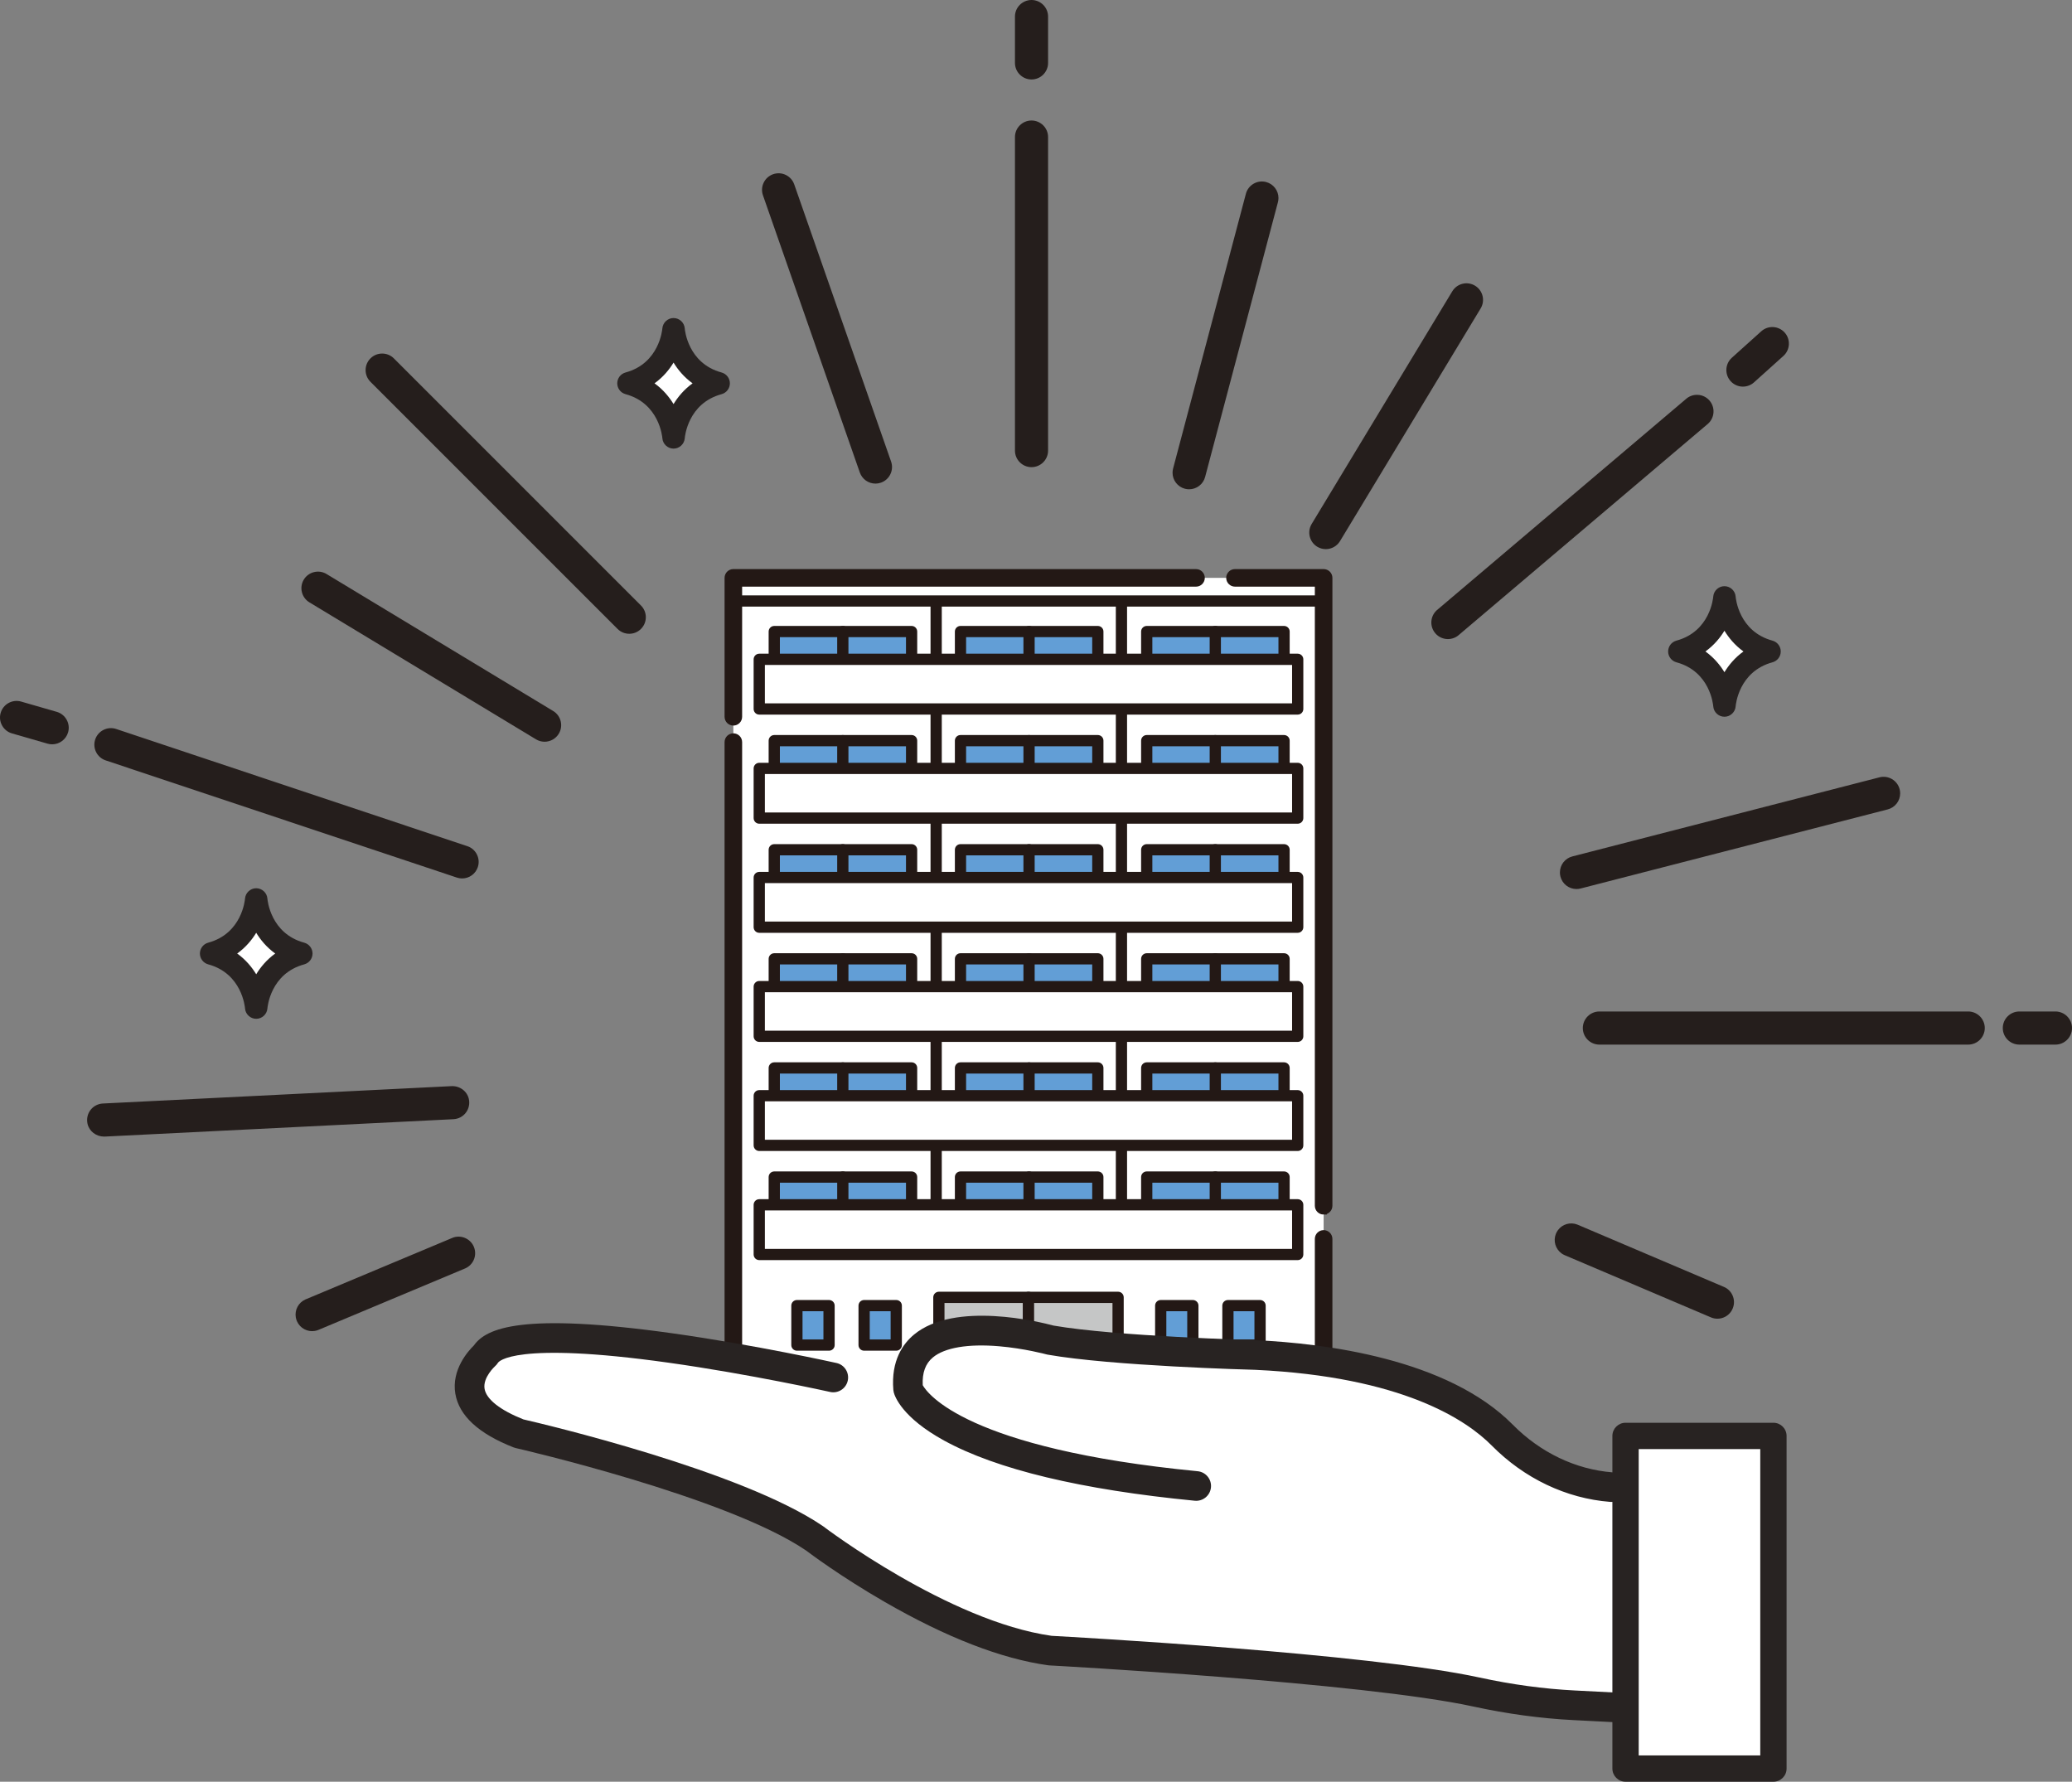 <?xml version="1.0" encoding="UTF-8"?><svg id="_レイヤー_2" xmlns="http://www.w3.org/2000/svg" viewBox="0 0 2173.26 1868.7"><rect x="0" y="0" width="2173.26" height="1868.7" fill="#808080" stroke="none"/><defs><style>.cls-1,.cls-2{fill:#231815;}.cls-3{fill:#c5c6c6;}.cls-2{stroke:#231815;stroke-miterlimit:10;stroke-width:6.64px;}.cls-4{fill:#fff;}.cls-5{fill:#251e1c;}.cls-6{fill:#629ed6;}.cls-7{fill:#282322;}</style></defs><g id="_レイヤー_1-2"><rect class="cls-4" x="769.19" y="606.08" width="619.12" height="857.28"/><path class="cls-2" d="M1388.31,1469.25h-619.12c-3.25,0-5.89-2.64-5.89-5.89v-685.01c0-3.25,2.64-5.89,5.89-5.89s5.89,2.64,5.89,5.89v679.12h607.33v-158.08c0-3.25,2.64-5.89,5.89-5.89s5.89,2.64,5.89,5.89v163.97c0,3.25-2.64,5.89-5.89,5.89Z"/><path class="cls-2" d="M1388.31,1270.54c-3.25,0-5.89-2.64-5.89-5.89v-652.68h-87.08c-3.25,0-5.89-2.64-5.89-5.89s2.64-5.89,5.89-5.89h92.97c3.25,0,5.89,2.64,5.89,5.89v658.57c0,3.25-2.64,5.89-5.89,5.89Z"/><path class="cls-2" d="M769.19,757.67c-3.25,0-5.89-2.64-5.89-5.89v-145.7c0-3.25,2.64-5.89,5.89-5.89h485.28c3.25,0,5.89,2.64,5.89,5.89s-2.64,5.89-5.89,5.89h-479.39v139.81c0,3.25-2.64,5.89-5.89,5.89Z"/><rect class="cls-3" x="984.76" y="1360.68" width="93.99" height="102.68"/><path class="cls-1" d="M1078.75,1469.25h-93.99c-3.25,0-5.89-2.64-5.89-5.89v-102.68c0-3.25,2.64-5.89,5.89-5.89h93.99c3.25,0,5.89,2.64,5.89,5.89v102.68c0,3.25-2.64,5.89-5.89,5.89ZM990.65,1457.47h82.21v-90.89h-82.21v90.89Z"/><rect class="cls-3" x="1078.75" y="1360.68" width="93.99" height="102.68"/><path class="cls-1" d="M1172.74,1469.25h-93.99c-3.25,0-5.89-2.64-5.89-5.89v-102.68c0-3.25,2.64-5.89,5.89-5.89h93.99c3.25,0,5.89,2.64,5.89,5.89v102.68c0,3.25-2.64,5.89-5.89,5.89ZM1084.64,1457.47h82.21v-90.89h-82.21v90.89Z"/><rect class="cls-6" x="835.85" y="1369.37" width="33.71" height="41.38"/><path class="cls-1" d="M869.57,1416.64h-33.71c-3.25,0-5.89-2.64-5.89-5.89v-41.38c0-3.25,2.64-5.89,5.89-5.89h33.71c3.25,0,5.89,2.64,5.89,5.89v41.38c0,3.25-2.64,5.89-5.89,5.89ZM841.74,1404.85h21.93v-29.59h-21.93v29.59Z"/><rect class="cls-6" x="906.35" y="1369.37" width="33.71" height="41.38"/><path class="cls-1" d="M940.06,1416.64h-33.72c-3.25,0-5.89-2.64-5.89-5.89v-41.38c0-3.25,2.64-5.89,5.89-5.89h33.72c3.25,0,5.89,2.64,5.89,5.89v41.38c0,3.25-2.64,5.89-5.89,5.89ZM912.24,1404.85h21.93v-29.59h-21.93v29.59Z"/><rect class="cls-6" x="1217.44" y="1369.37" width="33.71" height="41.38"/><path class="cls-1" d="M1251.15,1416.64h-33.71c-3.25,0-5.89-2.64-5.89-5.89v-41.38c0-3.25,2.64-5.89,5.89-5.89h33.71c3.25,0,5.89,2.64,5.89,5.89v41.38c0,3.25-2.64,5.89-5.89,5.89ZM1223.33,1404.85h21.93v-29.59h-21.93v29.59Z"/><rect class="cls-6" x="1287.93" y="1369.37" width="33.71" height="41.38"/><path class="cls-1" d="M1321.65,1416.64h-33.71c-3.25,0-5.89-2.64-5.89-5.89v-41.38c0-3.25,2.64-5.89,5.89-5.89h33.71c3.25,0,5.89,2.64,5.89,5.89v41.38c0,3.25-2.64,5.89-5.89,5.89ZM1293.82,1404.85h21.93v-29.59h-21.93v29.59Z"/><rect class="cls-6" x="812.1" y="1234.51" width="144.05" height="47.51"/><path class="cls-1" d="M956.15,1287.91h-144.05c-3.25,0-5.89-2.64-5.89-5.89v-47.51c0-3.25,2.64-5.89,5.89-5.89h144.05c3.25,0,5.89,2.64,5.89,5.89v47.51c0,3.25-2.64,5.89-5.89,5.89ZM817.99,1276.13h132.27v-35.72h-132.27v35.72Z"/><path class="cls-1" d="M884.01,1264.16c-3.25,0-5.89-2.64-5.89-5.89v-23.75c0-3.25,2.64-5.89,5.89-5.89s5.89,2.64,5.89,5.89v23.75c0,3.25-2.64,5.89-5.89,5.89Z"/><rect class="cls-6" x="1007.43" y="1234.51" width="144.05" height="47.51"/><path class="cls-1" d="M1151.48,1287.91h-144.05c-3.25,0-5.89-2.64-5.89-5.89v-47.51c0-3.25,2.64-5.89,5.89-5.89h144.05c3.25,0,5.89,2.64,5.89,5.89v47.51c0,3.25-2.64,5.89-5.89,5.89ZM1013.32,1276.13h132.27v-35.72h-132.27v35.72Z"/><path class="cls-1" d="M1079.34,1264.16c-3.25,0-5.89-2.64-5.89-5.89v-23.75c0-3.25,2.64-5.89,5.89-5.89s5.89,2.64,5.89,5.89v23.75c0,3.25-2.64,5.89-5.89,5.89Z"/><rect class="cls-6" x="1202.77" y="1234.51" width="144.05" height="47.51"/><path class="cls-1" d="M1346.82,1287.91h-144.05c-3.25,0-5.89-2.64-5.89-5.89v-47.51c0-3.25,2.64-5.89,5.89-5.89h144.05c3.25,0,5.89,2.64,5.89,5.89v47.51c0,3.25-2.64,5.89-5.89,5.89ZM1208.66,1276.13h132.27v-35.72h-132.27v35.72Z"/><path class="cls-1" d="M1274.68,1264.16c-3.25,0-5.89-2.64-5.89-5.89v-23.75c0-3.25,2.64-5.89,5.89-5.89s5.89,2.64,5.89,5.89v23.75c0,3.25-2.64,5.89-5.89,5.89Z"/><path class="cls-1" d="M1381.5,636.22h-604.82c-3.25,0-5.89-2.64-5.89-5.89s2.64-5.89,5.89-5.89h604.82c3.25,0,5.89,2.64,5.89,5.89s-2.64,5.89-5.89,5.89Z"/><path class="cls-1" d="M981.91,1266.46c-3.25,0-5.89-2.64-5.89-5.89v-55.17c0-3.25,2.64-5.89,5.89-5.89s5.89,2.64,5.89,5.89v55.17c0,3.25-2.64,5.89-5.89,5.89Z"/><path class="cls-1" d="M1176.25,1266.46c-3.25,0-5.89-2.64-5.89-5.89v-55.17c0-3.25,2.64-5.89,5.89-5.89s5.89,2.64,5.89,5.89v55.17c0,3.25-2.64,5.89-5.89,5.89Z"/><rect class="cls-4" x="796.37" y="1263.63" width="564.77" height="52.1"/><path class="cls-1" d="M1361.13,1321.63h-564.77c-3.25,0-5.89-2.64-5.89-5.89v-52.11c0-3.25,2.64-5.89,5.89-5.89h564.77c3.25,0,5.89,2.64,5.89,5.89v52.11c0,3.25-2.64,5.89-5.89,5.89ZM802.26,1309.84h552.98v-40.32h-552.98v40.32Z"/><rect class="cls-6" x="812.1" y="1120.09" width="144.05" height="47.51"/><path class="cls-1" d="M956.15,1173.48h-144.05c-3.25,0-5.89-2.64-5.89-5.89v-47.51c0-3.25,2.64-5.89,5.89-5.89h144.05c3.25,0,5.89,2.64,5.89,5.89v47.51c0,3.25-2.64,5.89-5.89,5.89ZM817.99,1161.7h132.27v-35.72h-132.27v35.72Z"/><path class="cls-1" d="M884.01,1149.73c-3.25,0-5.89-2.64-5.89-5.89v-23.75c0-3.25,2.64-5.89,5.89-5.89s5.89,2.64,5.89,5.89v23.75c0,3.25-2.64,5.89-5.89,5.89Z"/><rect class="cls-6" x="1007.43" y="1120.09" width="144.05" height="47.51"/><path class="cls-1" d="M1151.48,1173.48h-144.05c-3.25,0-5.89-2.64-5.89-5.89v-47.51c0-3.25,2.64-5.89,5.89-5.89h144.05c3.25,0,5.89,2.64,5.89,5.89v47.51c0,3.25-2.64,5.89-5.89,5.89ZM1013.32,1161.7h132.27v-35.72h-132.27v35.72Z"/><path class="cls-1" d="M1079.34,1149.73c-3.25,0-5.89-2.64-5.89-5.89v-23.75c0-3.25,2.64-5.89,5.89-5.89s5.89,2.64,5.89,5.89v23.75c0,3.25-2.64,5.89-5.89,5.89Z"/><rect class="cls-6" x="1202.77" y="1120.09" width="144.05" height="47.51"/><path class="cls-1" d="M1346.82,1173.48h-144.05c-3.25,0-5.89-2.64-5.89-5.89v-47.51c0-3.25,2.64-5.89,5.89-5.89h144.05c3.25,0,5.89,2.64,5.89,5.89v47.51c0,3.25-2.64,5.89-5.89,5.89ZM1208.66,1161.7h132.27v-35.72h-132.27v35.72Z"/><path class="cls-1" d="M1274.68,1149.73c-3.25,0-5.89-2.64-5.89-5.89v-23.75c0-3.25,2.64-5.89,5.89-5.89s5.89,2.64,5.89,5.89v23.75c0,3.25-2.64,5.89-5.89,5.89Z"/><path class="cls-1" d="M981.91,1152.03c-3.25,0-5.89-2.64-5.89-5.89v-55.17c0-3.25,2.64-5.89,5.89-5.89s5.89,2.64,5.89,5.89v55.17c0,3.25-2.64,5.89-5.89,5.89Z"/><path class="cls-1" d="M1176.25,1152.03c-3.25,0-5.89-2.64-5.89-5.89v-55.17c0-3.25,2.64-5.89,5.89-5.89s5.89,2.64,5.89,5.89v55.17c0,3.25-2.64,5.89-5.89,5.89Z"/><rect class="cls-4" x="796.37" y="1149.2" width="564.77" height="52.1"/><path class="cls-1" d="M1361.13,1207.2h-564.77c-3.25,0-5.89-2.64-5.89-5.89v-52.1c0-3.25,2.64-5.89,5.89-5.89h564.77c3.25,0,5.89,2.64,5.89,5.89v52.1c0,3.25-2.64,5.89-5.89,5.89ZM802.26,1195.41h552.98v-40.32h-552.98v40.32Z"/><rect class="cls-6" x="812.1" y="1005.66" width="144.05" height="47.51"/><path class="cls-1" d="M956.15,1059.06h-144.05c-3.25,0-5.89-2.64-5.89-5.89v-47.51c0-3.25,2.64-5.89,5.89-5.89h144.05c3.25,0,5.89,2.64,5.89,5.89v47.51c0,3.25-2.64,5.89-5.89,5.89ZM817.99,1047.27h132.27v-35.72h-132.27v35.72Z"/><path class="cls-1" d="M884.01,1035.31c-3.25,0-5.89-2.64-5.89-5.89v-23.75c0-3.25,2.64-5.89,5.89-5.89s5.89,2.64,5.89,5.89v23.75c0,3.25-2.64,5.89-5.89,5.89Z"/><rect class="cls-6" x="1007.43" y="1005.66" width="144.05" height="47.51"/><path class="cls-1" d="M1151.48,1059.06h-144.05c-3.25,0-5.89-2.64-5.89-5.89v-47.51c0-3.25,2.64-5.89,5.89-5.89h144.05c3.25,0,5.89,2.64,5.89,5.89v47.51c0,3.25-2.64,5.89-5.89,5.89ZM1013.32,1047.27h132.27v-35.72h-132.27v35.72Z"/><path class="cls-1" d="M1079.34,1035.31c-3.25,0-5.89-2.64-5.89-5.89v-23.75c0-3.25,2.64-5.89,5.89-5.89s5.89,2.64,5.89,5.89v23.75c0,3.25-2.64,5.89-5.89,5.89Z"/><rect class="cls-6" x="1202.77" y="1005.66" width="144.05" height="47.51"/><path class="cls-1" d="M1346.82,1059.06h-144.05c-3.25,0-5.89-2.64-5.89-5.89v-47.51c0-3.25,2.64-5.89,5.89-5.89h144.05c3.25,0,5.89,2.64,5.89,5.89v47.51c0,3.25-2.64,5.89-5.89,5.89ZM1208.66,1047.27h132.27v-35.72h-132.27v35.72Z"/><path class="cls-1" d="M1274.68,1035.31c-3.25,0-5.89-2.64-5.89-5.89v-23.75c0-3.25,2.64-5.89,5.89-5.89s5.89,2.64,5.89,5.89v23.75c0,3.25-2.64,5.89-5.89,5.89Z"/><path class="cls-1" d="M981.91,1037.61c-3.25,0-5.89-2.64-5.89-5.89v-55.17c0-3.25,2.64-5.89,5.89-5.89s5.89,2.64,5.89,5.89v55.17c0,3.25-2.64,5.89-5.89,5.89Z"/><path class="cls-1" d="M1176.25,1037.61c-3.25,0-5.89-2.64-5.89-5.89v-55.17c0-3.25,2.64-5.89,5.89-5.89s5.89,2.64,5.89,5.89v55.17c0,3.25-2.64,5.89-5.89,5.89Z"/><rect class="cls-4" x="796.37" y="1034.78" width="564.77" height="52.1"/><path class="cls-1" d="M1361.13,1092.78h-564.77c-3.25,0-5.89-2.64-5.89-5.89v-52.11c0-3.25,2.64-5.89,5.89-5.89h564.77c3.25,0,5.89,2.64,5.89,5.89v52.11c0,3.25-2.64,5.89-5.89,5.89ZM802.26,1080.99h552.98v-40.32h-552.98v40.32Z"/><rect class="cls-6" x="812.1" y="891.24" width="144.05" height="47.51"/><path class="cls-1" d="M956.15,944.64h-144.05c-3.25,0-5.89-2.64-5.89-5.89v-47.51c0-3.25,2.64-5.89,5.89-5.89h144.05c3.25,0,5.89,2.64,5.89,5.89v47.51c0,3.25-2.64,5.89-5.89,5.89ZM817.99,932.85h132.27v-35.72h-132.27v35.72Z"/><path class="cls-1" d="M884.01,920.88c-3.25,0-5.89-2.64-5.89-5.89v-23.75c0-3.25,2.64-5.89,5.89-5.89s5.89,2.64,5.89,5.89v23.75c0,3.25-2.64,5.89-5.89,5.89Z"/><rect class="cls-6" x="1007.43" y="891.24" width="144.05" height="47.51"/><path class="cls-1" d="M1151.48,944.64h-144.05c-3.25,0-5.89-2.64-5.89-5.89v-47.51c0-3.25,2.64-5.89,5.89-5.89h144.05c3.25,0,5.89,2.64,5.89,5.89v47.51c0,3.25-2.64,5.89-5.89,5.89ZM1013.32,932.85h132.27v-35.72h-132.27v35.72Z"/><path class="cls-1" d="M1079.34,920.88c-3.25,0-5.89-2.64-5.89-5.89v-23.75c0-3.25,2.64-5.89,5.89-5.89s5.89,2.64,5.89,5.89v23.75c0,3.25-2.64,5.89-5.89,5.89Z"/><rect class="cls-6" x="1202.77" y="891.24" width="144.05" height="47.51"/><path class="cls-1" d="M1346.82,944.64h-144.05c-3.25,0-5.89-2.64-5.89-5.89v-47.51c0-3.25,2.64-5.89,5.89-5.89h144.05c3.25,0,5.89,2.64,5.89,5.89v47.51c0,3.25-2.64,5.89-5.89,5.89ZM1208.66,932.85h132.27v-35.72h-132.27v35.72Z"/><path class="cls-1" d="M1274.68,920.88c-3.25,0-5.89-2.64-5.89-5.89v-23.75c0-3.25,2.64-5.89,5.89-5.89s5.89,2.64,5.89,5.89v23.75c0,3.25-2.64,5.89-5.89,5.89Z"/><path class="cls-1" d="M981.91,923.18c-3.25,0-5.89-2.64-5.89-5.89v-55.17c0-3.25,2.64-5.89,5.89-5.89s5.89,2.64,5.89,5.89v55.17c0,3.25-2.64,5.89-5.89,5.89Z"/><path class="cls-1" d="M1176.25,923.18c-3.25,0-5.89-2.64-5.89-5.89v-55.17c0-3.25,2.64-5.89,5.89-5.89s5.89,2.64,5.89,5.89v55.17c0,3.25-2.64,5.89-5.89,5.89Z"/><rect class="cls-4" x="796.37" y="920.35" width="564.77" height="52.1"/><path class="cls-1" d="M1361.13,978.35h-564.77c-3.25,0-5.89-2.64-5.89-5.89v-52.1c0-3.25,2.64-5.89,5.89-5.89h564.77c3.25,0,5.89,2.64,5.89,5.89v52.1c0,3.25-2.64,5.89-5.89,5.89ZM802.26,966.56h552.98v-40.32h-552.98v40.32Z"/><rect class="cls-6" x="812.1" y="776.81" width="144.05" height="47.51"/><path class="cls-1" d="M956.15,830.21h-144.05c-3.25,0-5.89-2.64-5.89-5.89v-47.51c0-3.25,2.64-5.89,5.89-5.89h144.05c3.25,0,5.89,2.64,5.89,5.89v47.51c0,3.25-2.64,5.89-5.89,5.89ZM817.99,818.43h132.27v-35.72h-132.27v35.72Z"/><path class="cls-1" d="M884.01,806.46c-3.25,0-5.89-2.64-5.89-5.89v-23.75c0-3.25,2.64-5.89,5.89-5.89s5.89,2.64,5.89,5.89v23.75c0,3.25-2.64,5.89-5.89,5.89Z"/><rect class="cls-6" x="1007.43" y="776.81" width="144.05" height="47.51"/><path class="cls-1" d="M1151.48,830.21h-144.05c-3.25,0-5.89-2.64-5.89-5.89v-47.51c0-3.25,2.64-5.89,5.89-5.89h144.05c3.25,0,5.89,2.64,5.89,5.89v47.51c0,3.25-2.64,5.89-5.89,5.89ZM1013.32,818.43h132.27v-35.72h-132.27v35.72Z"/><path class="cls-1" d="M1079.34,806.46c-3.25,0-5.89-2.64-5.89-5.89v-23.75c0-3.25,2.64-5.89,5.89-5.89s5.89,2.64,5.89,5.89v23.75c0,3.25-2.64,5.89-5.89,5.89Z"/><rect class="cls-6" x="1202.77" y="776.81" width="144.05" height="47.51"/><path class="cls-1" d="M1346.82,830.21h-144.05c-3.25,0-5.89-2.64-5.89-5.89v-47.51c0-3.25,2.64-5.89,5.89-5.89h144.05c3.25,0,5.89,2.64,5.89,5.89v47.51c0,3.25-2.64,5.89-5.89,5.89ZM1208.66,818.43h132.27v-35.72h-132.27v35.72Z"/><path class="cls-1" d="M1274.68,806.46c-3.25,0-5.89-2.64-5.89-5.89v-23.75c0-3.25,2.64-5.89,5.89-5.89s5.89,2.64,5.89,5.89v23.75c0,3.25-2.64,5.89-5.89,5.89Z"/><path class="cls-1" d="M981.91,808.76c-3.25,0-5.89-2.64-5.89-5.89v-55.17c0-3.25,2.64-5.89,5.89-5.89s5.89,2.64,5.89,5.89v55.17c0,3.25-2.64,5.89-5.89,5.89Z"/><path class="cls-1" d="M1176.25,808.76c-3.25,0-5.89-2.64-5.89-5.89v-55.17c0-3.25,2.64-5.89,5.89-5.89s5.89,2.64,5.89,5.89v55.17c0,3.25-2.64,5.89-5.89,5.89Z"/><rect class="cls-4" x="796.37" y="805.93" width="564.77" height="52.1"/><path class="cls-1" d="M1361.13,863.93h-564.77c-3.25,0-5.89-2.64-5.89-5.89v-52.11c0-3.25,2.64-5.89,5.89-5.89h564.77c3.25,0,5.89,2.64,5.89,5.89v52.11c0,3.25-2.64,5.89-5.89,5.89ZM802.26,852.14h552.98v-40.32h-552.98v40.32Z"/><rect class="cls-6" x="812.1" y="662.39" width="144.05" height="47.51"/><path class="cls-1" d="M956.15,715.79h-144.05c-3.25,0-5.89-2.64-5.89-5.89v-47.51c0-3.25,2.64-5.89,5.89-5.89h144.05c3.25,0,5.89,2.64,5.89,5.89v47.51c0,3.25-2.64,5.89-5.89,5.89ZM817.99,704h132.27v-35.72h-132.27v35.72Z"/><path class="cls-1" d="M884.01,692.03c-3.25,0-5.89-2.64-5.89-5.89v-23.75c0-3.25,2.64-5.89,5.89-5.89s5.89,2.64,5.89,5.89v23.75c0,3.25-2.64,5.89-5.89,5.89Z"/><rect class="cls-6" x="1007.43" y="662.39" width="144.05" height="47.51"/><path class="cls-1" d="M1151.48,715.79h-144.05c-3.25,0-5.89-2.64-5.89-5.89v-47.51c0-3.25,2.64-5.89,5.89-5.89h144.05c3.25,0,5.89,2.64,5.89,5.89v47.51c0,3.25-2.64,5.89-5.89,5.89ZM1013.32,704h132.27v-35.72h-132.27v35.72Z"/><path class="cls-1" d="M1079.34,692.03c-3.25,0-5.89-2.64-5.89-5.89v-23.75c0-3.25,2.64-5.89,5.89-5.89s5.89,2.64,5.89,5.89v23.75c0,3.25-2.64,5.89-5.89,5.89Z"/><rect class="cls-6" x="1202.77" y="662.39" width="144.05" height="47.51"/><path class="cls-1" d="M1346.82,715.79h-144.05c-3.25,0-5.89-2.64-5.89-5.89v-47.51c0-3.25,2.64-5.89,5.89-5.89h144.05c3.25,0,5.89,2.64,5.89,5.89v47.51c0,3.25-2.64,5.89-5.89,5.89ZM1208.66,704h132.27v-35.72h-132.27v35.72Z"/><path class="cls-1" d="M1274.68,692.03c-3.25,0-5.89-2.64-5.89-5.89v-23.75c0-3.25,2.64-5.89,5.89-5.89s5.89,2.64,5.89,5.89v23.75c0,3.25-2.64,5.89-5.89,5.89Z"/><path class="cls-1" d="M981.91,694.33c-3.25,0-5.89-2.64-5.89-5.89v-55.17c0-3.25,2.64-5.89,5.89-5.89s5.89,2.64,5.89,5.89v55.17c0,3.25-2.64,5.89-5.89,5.89Z"/><path class="cls-1" d="M1176.25,694.33c-3.25,0-5.89-2.64-5.89-5.89v-55.17c0-3.25,2.64-5.89,5.89-5.89s5.89,2.64,5.89,5.89v55.17c0,3.25-2.64,5.89-5.89,5.89Z"/><rect class="cls-4" x="796.37" y="691.5" width="564.77" height="52.1"/><path class="cls-1" d="M1361.13,749.5h-564.77c-3.25,0-5.89-2.64-5.89-5.89v-52.1c0-3.25,2.64-5.89,5.89-5.89h564.77c3.25,0,5.89,2.64,5.89,5.89v52.1c0,3.25-2.64,5.89-5.89,5.89ZM802.26,737.71h552.98v-40.32h-552.98v40.32Z"/><path class="cls-4" d="M706.47,345.33s-3.32,44.79-47.3,56.71c43.98,11.92,47.3,56.71,47.3,56.71,0,0,3.32-44.79,47.3-56.71-43.98-11.92-47.3-56.71-47.3-56.71Z"/><path class="cls-7" d="M756.85,390.68c-35.42-9.6-38.52-44.76-38.64-46.26-.47-6.08-5.62-10.85-11.74-10.86-6.09,0-11.25,4.77-11.74,10.86-.12,1.49-3.26,36.67-38.64,46.26-5.11,1.39-8.68,6.06-8.68,11.36s3.57,9.97,8.69,11.36c35.38,9.59,38.52,44.75,38.64,46.23.45,6.09,5.6,10.87,11.72,10.89h.02c6.09,0,11.25-4.76,11.74-10.86.11-1.49,3.22-36.66,38.64-46.25,5.12-1.39,8.69-6.06,8.69-11.36s-3.57-9.97-8.69-11.36ZM706.47,380.3c4.39,7.2,10.79,15.16,19.95,21.75-9.16,6.59-15.56,14.55-19.95,21.75-4.39-7.2-10.79-15.16-19.95-21.75,9.16-6.59,15.56-14.55,19.95-21.75Z"/><path class="cls-4" d="M1808.71,626.56s-3.32,44.79-47.3,56.71c43.98,11.92,47.3,56.71,47.3,56.71,0,0,3.32-44.79,47.3-56.71-43.98-11.92-47.3-56.71-47.3-56.71Z"/><path class="cls-7" d="M1859.09,671.91c-35.45-9.61-38.52-44.76-38.64-46.26-.48-6.07-5.63-10.84-11.74-10.85-6.09,0-11.25,4.76-11.74,10.86-.11,1.49-3.18,36.64-38.64,46.25-5.11,1.39-8.68,6.06-8.68,11.36s3.57,9.97,8.69,11.36c35.45,9.6,38.53,44.74,38.64,46.23.46,6.09,5.6,10.87,11.73,10.89h.01c6.09,0,11.25-4.76,11.74-10.86.11-1.49,3.18-36.64,38.64-46.25,5.11-1.39,8.68-6.06,8.68-11.36s-3.57-9.97-8.69-11.36ZM1808.71,661.52c4.39,7.2,10.79,15.16,19.95,21.75-9.17,6.59-15.57,14.55-19.95,21.75-4.38-7.2-10.79-15.16-19.95-21.75,9.16-6.59,15.57-14.55,19.95-21.75Z"/><path class="cls-4" d="M268.73,943.36s-3.32,44.79-47.3,56.71c43.98,11.92,47.3,56.71,47.3,56.71,0,0,3.32-44.79,47.3-56.71-43.98-11.92-47.3-56.71-47.3-56.71Z"/><path class="cls-7" d="M319.11,988.72c-35.42-9.6-38.52-44.76-38.64-46.26-.47-6.08-5.63-10.84-11.74-10.86-6.09,0-11.25,4.76-11.74,10.86-.11,1.49-3.22,36.66-38.64,46.25-5.11,1.39-8.68,6.06-8.68,11.36s3.57,9.97,8.69,11.36c35.41,9.59,38.52,44.75,38.64,46.23.46,6.09,5.6,10.87,11.72,10.89h.02c6.09,0,11.25-4.76,11.74-10.86.11-1.49,3.22-36.66,38.64-46.25,5.12-1.39,8.69-6.06,8.69-11.36s-3.57-9.97-8.69-11.36ZM288.68,1000.08c-9.16,6.59-15.57,14.55-19.95,21.75-4.38-7.2-10.79-15.16-19.95-21.75,9.16-6.59,15.57-14.55,19.95-21.75,4.38,7.19,10.78,15.16,19.95,21.75Z"/><path class="cls-5" d="M490.12,887.47l-368.4-122.94c-9.11-2.96-18.92,2.03-21.9,11.12-2.97,9.1,2.02,18.93,11.08,21.89l368.4,122.93c1.75.57,3.57.86,5.39.86,7.53,0,14.17-4.82,16.51-11.98,2.97-9.1-2.02-18.93-11.08-21.89Z"/><path class="cls-5" d="M473.3,1139.18l-365.44,18.21c-5.13.26-9.86,2.75-12.97,6.85-3.11,4.09-4.23,9.34-3.09,14.41,1.78,7.91,9.04,13.43,17.48,13.43.32,0,.64,0,.96-.03l365.43-18.21h0c5.13-.26,9.86-2.75,12.97-6.85,3.11-4.09,4.24-9.35,3.1-14.41-1.85-8.21-9.61-13.91-18.44-13.4Z"/><path class="cls-5" d="M580.2,745.71l-237.71-143.68c-8.19-4.95-18.89-2.31-23.85,5.88-4.95,8.2-2.31,18.89,5.88,23.85l237.71,143.68c2.71,1.64,5.82,2.51,8.98,2.51,6.05,0,11.75-3.21,14.88-8.39,2.4-3.97,3.11-8.64,2-13.14-1.11-4.51-3.91-8.31-7.88-10.71Z"/><path class="cls-5" d="M413.12,375.89c-6.77-6.77-17.79-6.77-24.56,0-3.28,3.28-5.09,7.64-5.09,12.28s1.81,9,5.09,12.28l259.18,259.18c3.28,3.28,7.64,5.09,12.28,5.09s9-1.81,12.28-5.09c3.28-3.28,5.09-7.64,5.09-12.28s-1.81-9-5.09-12.28l-259.18-259.18Z"/><path class="cls-5" d="M1636.14,915.07c0,1.45.19,2.9.56,4.32,1.98,7.68,8.89,13.04,16.81,13.04,1.46,0,2.92-.18,4.34-.55l322.14-82.96c7.68-1.98,13.04-8.89,13.04-16.82,0-1.45-.19-2.91-.55-4.34-2.38-9.27-11.89-14.86-21.15-12.49l-322.14,82.96c-7.68,1.98-13.04,8.89-13.04,16.84Z"/><path class="cls-5" d="M833.04,193.39c-1.53-4.38-4.67-7.9-8.85-9.92-4.18-2.02-8.89-2.28-13.28-.75-4.38,1.53-7.9,4.68-9.92,8.85-2.01,4.18-2.28,8.89-.75,13.27l101.6,290.73c2.43,6.96,9.02,11.64,16.4,11.64,1.95,0,3.88-.33,5.73-.98,4.38-1.53,7.9-4.68,9.92-8.86,2.02-4.18,2.28-8.89.75-13.27l-101.6-290.73Z"/><path class="cls-5" d="M1828.1,405.5c4.29,0,8.42-1.58,11.62-4.45l30.85-27.75c7.12-6.4,7.71-17.41,1.3-24.53-6.4-7.12-17.41-7.7-24.53-1.3l-30.86,27.75c-7.12,6.4-7.7,17.41-1.3,24.53,3.29,3.66,8,5.76,12.92,5.76Z"/><path class="cls-5" d="M59.55,746.6l-37.36-10.77c-9.2-2.66-18.85,2.68-21.5,11.88-1.29,4.46-.76,9.15,1.49,13.21,2.24,4.06,5.93,7.01,10.39,8.29l37.35,10.77c1.57.45,3.19.68,4.82.68,7.69,0,14.55-5.16,16.68-12.56,2.65-9.2-2.68-18.85-11.88-21.5Z"/><path class="cls-5" d="M1792.82,419.86c-3.1-3.45-7.36-5.49-11.99-5.73-4.59-.25-9.09,1.33-12.41,4.31l-261.38,221.55c-7.12,6.4-7.71,17.41-1.3,24.53,3.29,3.66,8,5.76,12.92,5.76,4.29,0,8.41-1.58,11.48-4.34l261.38-221.55c7.12-6.4,7.7-17.41,1.3-24.53Z"/><path class="cls-5" d="M2064.4,1060.87h-386.86c-9.58,0-17.37,7.79-17.37,17.37s7.79,17.37,17.37,17.37h386.86c9.58,0,17.37-7.79,17.37-17.37s-7.79-17.37-17.37-17.37Z"/><path class="cls-5" d="M1807.89,1349.62l-153.43-65.25c-7.37-2.92-15.77-.5-20.45,5.91-.86,1.18-1.57,2.47-2.1,3.82-2.93,7.37-.51,15.77,5.9,20.45h0c1.18.86,2.48,1.57,3.7,2.06l153.43,65.25c2.09.83,4.26,1.23,6.41,1.23,5.43,0,10.69-2.55,14.04-7.14.86-1.18,1.57-2.47,2.1-3.83,3.53-8.89-.83-19.01-9.6-22.5Z"/><path class="cls-5" d="M474.06,1298.49l-153.78,64.43c-7.23,3.24-11.36,10.96-10.03,18.77.25,1.44.68,2.85,1.27,4.17,3.24,7.24,10.95,11.37,18.76,10.04h0c1.44-.25,2.86-.68,4.05-1.22l153.77-64.42c2.05-.92,3.85-2.2,5.35-3.74,3.79-3.89,5.63-9.44,4.68-15.04-.25-1.44-.68-2.85-1.27-4.18-3.9-8.73-14.2-12.66-22.81-8.82Z"/><path class="cls-5" d="M1081.93,126.39c-9.58,0-17.37,7.79-17.37,17.37v328.83c0,9.58,7.79,17.37,17.37,17.37s17.37-7.79,17.37-17.37V143.76c0-9.58-7.79-17.37-17.37-17.37Z"/><path class="cls-5" d="M2155.89,1060.87h-37.86c-9.58,0-17.37,7.79-17.37,17.37s7.79,17.37,17.37,17.37h37.86c9.58,0,17.37-7.79,17.37-17.37s-7.79-17.37-17.37-17.37Z"/><path class="cls-5" d="M1081.93,0c-9.58,0-17.37,7.79-17.37,17.37v48.61c0,9.58,7.79,17.37,17.37,17.37s17.37-7.79,17.37-17.37V17.37c0-9.58-7.79-17.37-17.37-17.37Z"/><path class="cls-5" d="M1328.02,190.92c-4.47-1.19-9.15-.57-13.17,1.76-4.02,2.33-6.89,6.09-8.08,10.58l-76.34,288.09c-.39,1.45-.58,2.95-.58,4.44-.01,7.88,5.3,14.79,12.92,16.8,1.46.39,2.96.58,4.46.58,7.87,0,14.77-5.31,16.78-12.92l76.34-288.09c.39-1.45.58-2.94.59-4.45,0-7.87-5.31-14.78-12.92-16.79Z"/><path class="cls-5" d="M1547.13,299.64c-3.97-2.4-8.64-3.11-13.14-2-4.5,1.11-8.31,3.91-10.72,7.88l-147.52,244.06c-4.95,8.2-2.31,18.89,5.88,23.85,2.71,1.64,5.82,2.51,8.98,2.51,6.05,0,11.75-3.21,14.88-8.39l147.52-244.06c4.95-8.2,2.31-18.9-5.88-23.85Z"/><path class="cls-4" d="M1701.9,1649.29c16.49,2.2-15.21-90.2,3.52-88.38l-15.5-1.21c-43.43-3.4-83.62-23.53-114.25-54.52-28.15-28.48-98.72-76.53-258.22-84.01,0,0-149.12-3.92-215.84-15.7,0,0-142.99-39.32-149.19,38.99-107.33-17.86-417.46-65.42-443.38-23.29,0,0-54.94,47.09,35.32,82.41,0,0,223.69,51.02,310.02,109.88,0,0,133.43,102.03,247.23,117.73,0,0,328.18,17.62,446.97,43.45,33.59,7.3,67.68,12.13,102.02,13.89l51.15,2.62.15-141.86Z"/><path class="cls-7" d="M1689.94,1575.25c-.41,0-.82-.01-1.23-.05-45.92-3.6-89.99-24.58-124.09-59.09-26.23-26.54-93.32-72.15-247.9-79.4-5.82-.15-150.73-4.08-217.81-15.92-.48-.08-.95-.19-1.42-.32-.22-.06-22.93-6.22-49.68-8.49-32.33-2.74-56.95,1.42-69.34,11.72-7.79,6.47-11.28,16.01-10.64,29.12,4.8,8.6,45.94,66.66,288.34,90.23,8.55.83,14.8,8.43,13.97,16.98-.83,8.55-8.45,14.79-16.98,13.97-119.29-11.6-207.78-32.85-263.02-63.16-43.86-24.07-51.58-46.2-52.68-50.39-.23-.87-.38-1.76-.46-2.66-2.58-30.97,10.34-48.65,21.63-58.02,42.86-35.57,132.93-13.11,146.38-9.48,65.16,11.34,211.38,15.31,212.86,15.35,71.2,3.34,200.33,19.27,268.87,88.62,28.85,29.2,65.93,46.93,104.4,49.95,8.56.67,14.96,8.15,14.28,16.71-.64,8.15-7.45,14.33-15.48,14.33Z"/><path class="cls-7" d="M1701.76,1806.7c-.27,0-.54,0-.81-.02l-51.15-2.62c-33.97-1.74-69.13-6.53-104.52-14.22-116.21-25.27-441.23-42.94-444.5-43.12-.43-.02-.86-.06-1.29-.12-49.2-6.79-107.05-29.22-171.94-66.69-45.83-26.46-78.3-50.82-82.25-53.82-83.15-56.44-302.19-106.84-304.39-107.34-.75-.17-1.49-.4-2.21-.68-36.65-14.34-57.21-33.27-61.11-56.27-4.27-25.21,13.58-44.97,19.51-50.74,12.87-18.16,50.36-34.82,208.36-12.64,86.93,12.21,171.1,30.94,171.94,31.13,8.38,1.87,13.65,10.18,11.78,18.56-1.87,8.38-10.2,13.67-18.56,11.78-.83-.18-83.93-18.67-169.64-30.7-162.53-22.81-178.11-.81-178.69.13-.85,1.37-1.9,2.61-3.12,3.66-.05.05-13,11.85-10.9,23.73,1.94,10.97,16.38,22.3,40.71,31.98,19.51,4.5,228.72,53.67,314.16,111.93.23.16.46.32.68.49,1.3.99,131.07,99.35,239.28,114.59,20.85,1.13,331.65,18.27,448.78,43.74,33.74,7.34,67.22,11.9,99.51,13.55l51.15,2.62c8.57.44,15.17,7.75,14.73,16.32-.43,8.3-7.29,14.75-15.51,14.75Z"/><rect class="cls-4" x="1704.98" y="1506.02" width="155.11" height="348.88"/><path class="cls-7" d="M1860.09,1492.22h-155.11c-7.61,0-13.8,6.19-13.8,13.8v348.88c0,7.61,6.19,13.8,13.8,13.8h155.11c7.61,0,13.8-6.19,13.8-13.8v-348.88c0-7.61-6.19-13.8-13.8-13.8ZM1846.29,1841.1h-127.5v-321.28h127.5v321.28Z"/></g></svg>